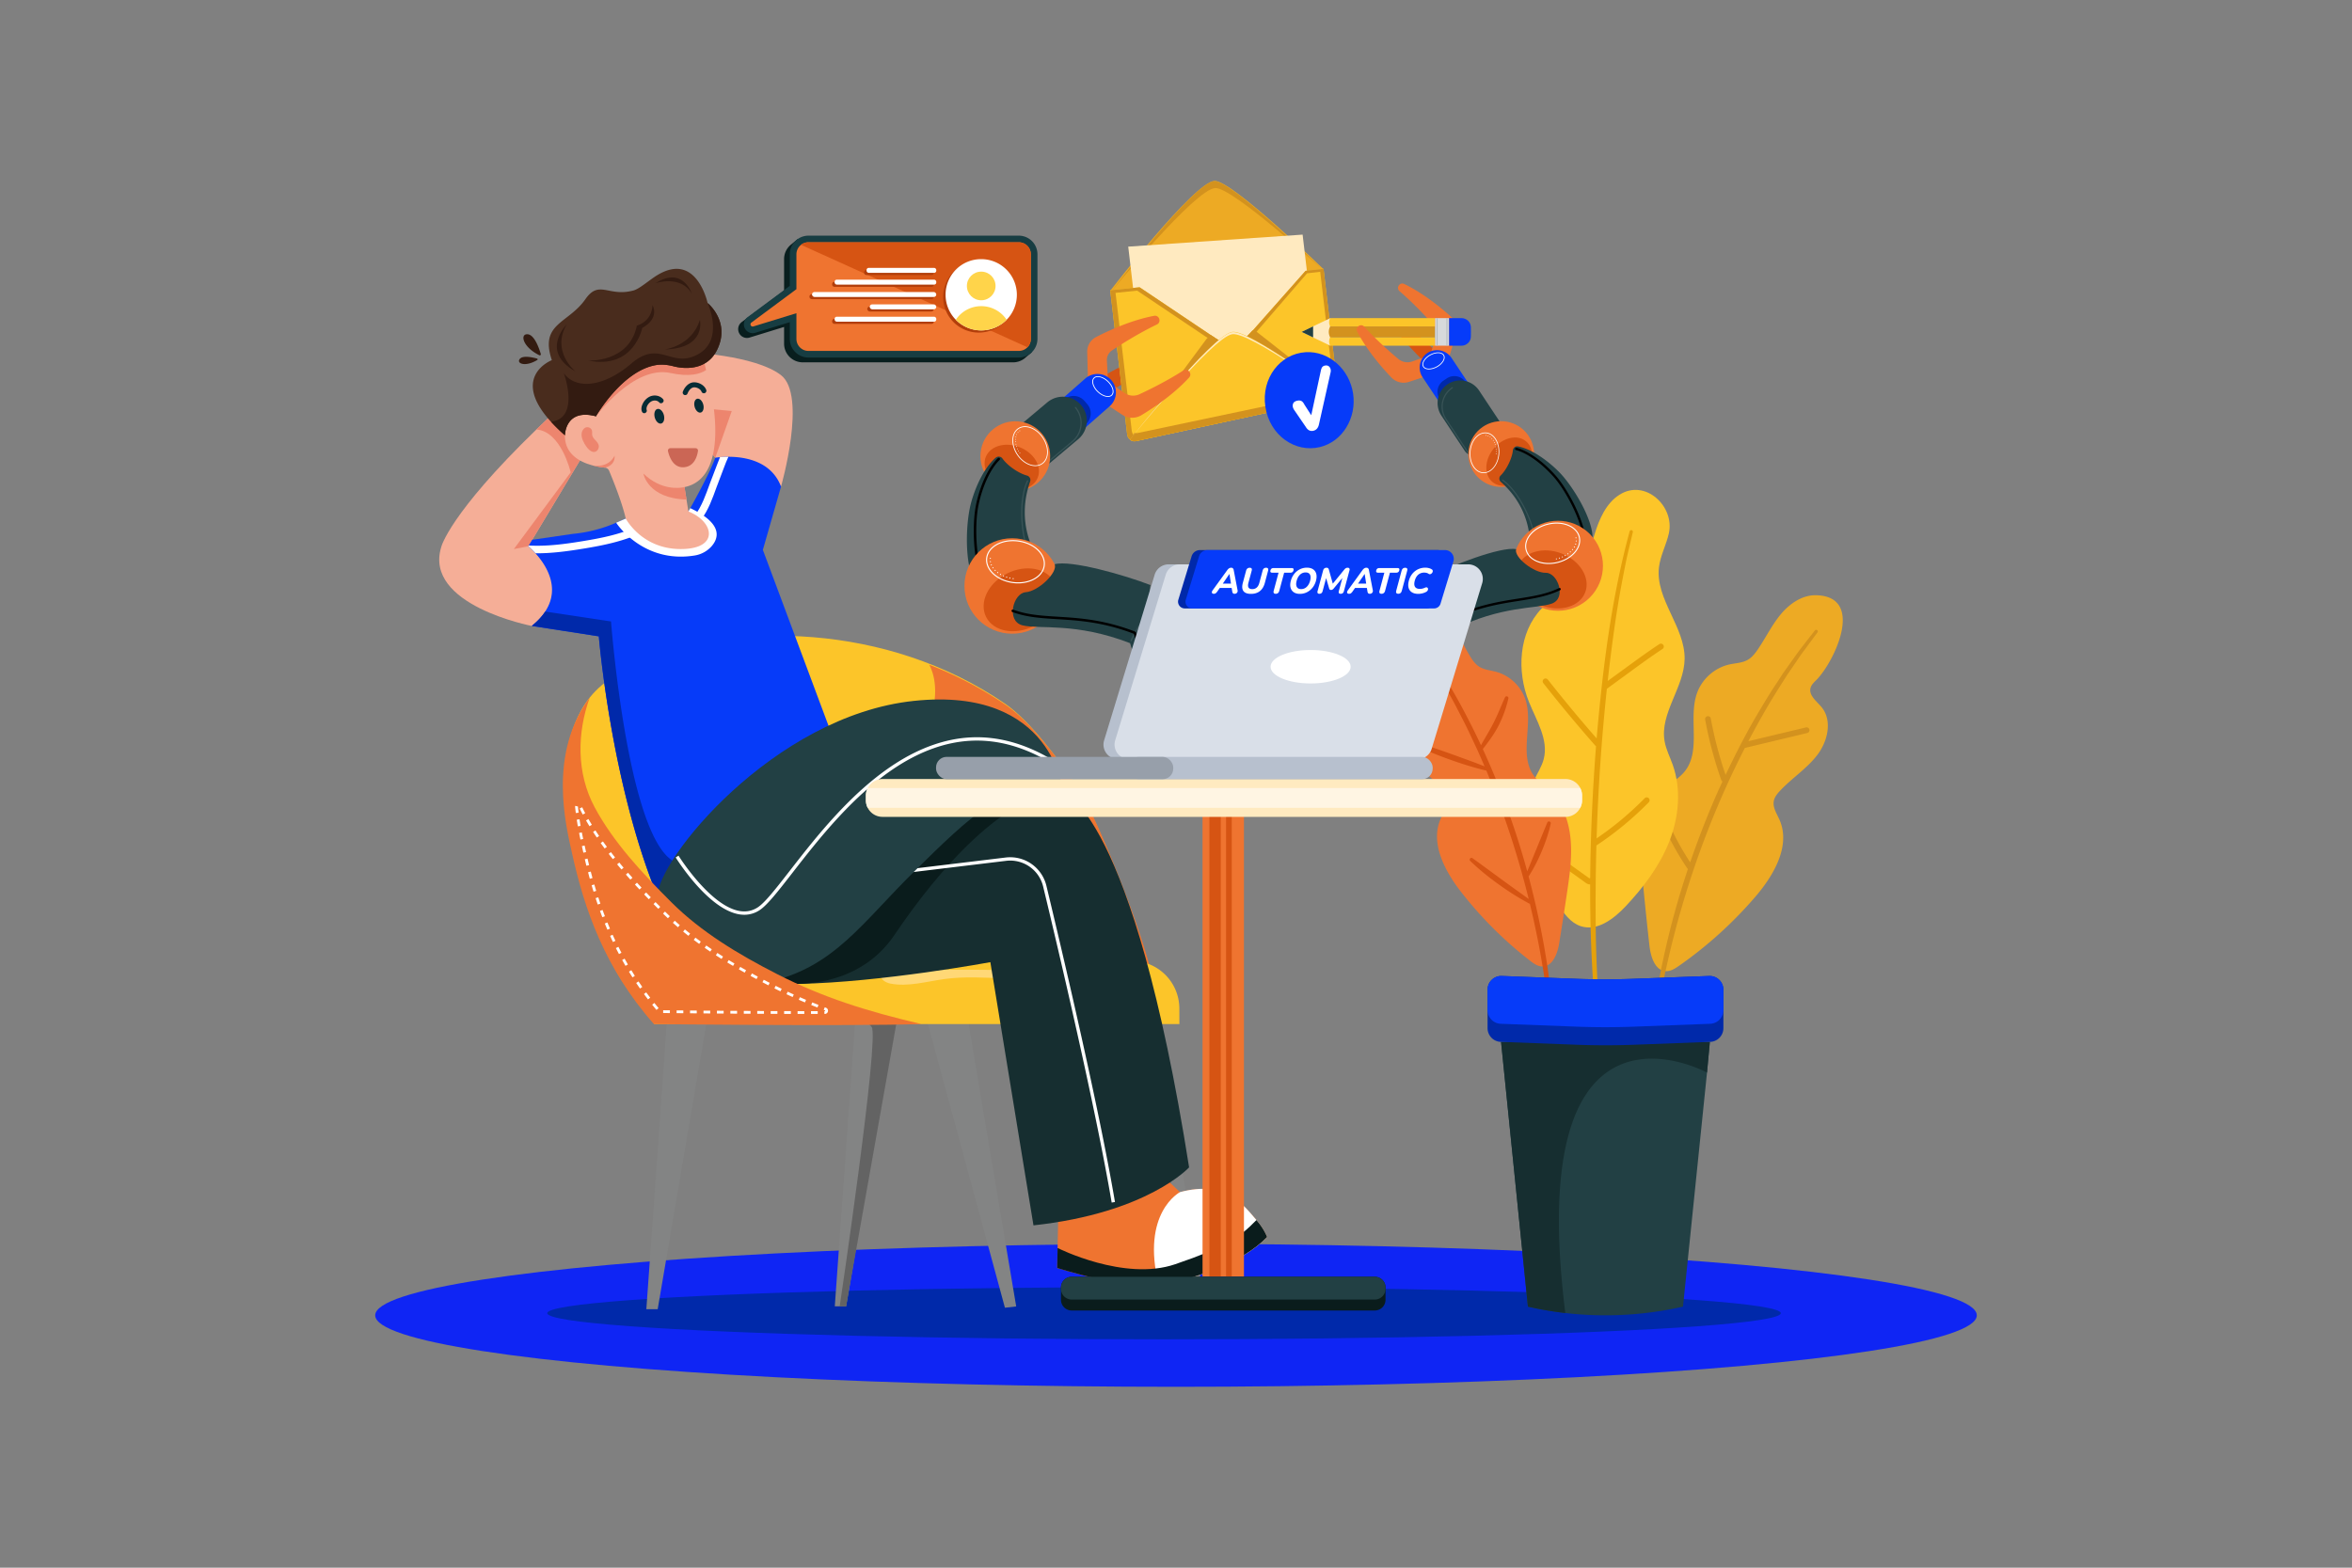 <svg xmlns="http://www.w3.org/2000/svg" viewBox="0 0 4680 3120"><rect x="0" y="0" width="4680" height="3120" fill="#808080" stroke="none"/><defs><style>.cls-1,.cls-16{fill:#fff;}.cls-1{opacity:0;}.cls-2{fill:#0f25f4;}.cls-3{fill:#0029aa;}.cls-4{fill:#edaa24;}.cls-5{fill:#d3921e;}.cls-6{fill:#fcc529;}.cls-7{fill:#e5a10a;}.cls-8{fill:#ef7430;}.cls-9{fill:#d65413;}.cls-10{fill:#c7c365;}.cls-11{fill:#224044;}.cls-12{fill:#162e30;}.cls-13{fill:#063bf9;}.cls-14{fill:#838484;}.cls-15{fill:#636363;}.cls-17{fill:#ffd876;}.cls-18{fill:#0a1c1c;}.cls-19{fill:#f5ae97;}.cls-20{fill:#ed856e;}.cls-21{fill:#072c35;}.cls-22{fill:#331b11;}.cls-23{fill:#492c1d;}.cls-24{fill:#cb6655;}.cls-25{fill:#081e1e;}.cls-26{fill:#173d42;}.cls-27{fill:#b23e0b;}.cls-28{fill:#ffd44a;}.cls-29{fill:#ffeac0;}.cls-30{fill:#fff5e3;}.cls-31{fill:#98aeb3;}.cls-32{opacity:0.1;}.cls-33{fill:#d7d9db;}.cls-34{fill:#a9b2b7;}.cls-35{fill:#b7c0ce;}.cls-36{fill:#d9dfe8;}.cls-37{fill:#979faa;}</style></defs><title>09</title><g id="_09" data-name="09"><rect class="cls-1" width="4680" height="3120"/><ellipse class="cls-2" cx="2340" cy="2617.75" rx="1593.42" ry="142.25"/><ellipse class="cls-3" cx="2316.17" cy="2613.5" rx="1227.23" ry="51.96"/><path class="cls-4" d="M3614.1,1184.6c-27.83-.82-53.24,16.82-71,38.27s-29.86,46.94-45.63,69.89c-5.46,7.94-11.59,15.79-20,20.55-10.8,6.13-23.82,6.35-36,9-28.92,6.32-54,28.09-64.3,55.84-18.91,50.86,9,116-25.58,157.88-9.66,11.72-23.06,19.66-34.45,29.7-27.71,24.42-42.67,60.75-48,97.29s-2.07,73.72,1.52,110.48q5.31,54.43,11.39,108.81c2.46,22.07,11.35,50.25,33.56,50.48,9.26.1,17.59-5.28,25.18-10.57A815,815,0,0,0,3493,1784.48c36.77-42.88,70.59-101.33,47.84-153-5.33-12.12-13.8-24.31-11.33-37.32,1.46-7.76,6.67-14.24,12.05-20,23.43-25.2,53.39-44.1,74.34-71.39s30.56-68.51,8.83-95.18c-9.79-12-26.07-23.49-22.12-38.47,1.67-6.3,6.74-11,11.37-15.6C3649.33,1318.38,3712.44,1187.48,3614.1,1184.6Z"/><path class="cls-5" d="M3555.88,1343.62c8-11.63,20.21-29.62,28.36-41.52l31.91-43.13a3.26,3.26,0,1,0-5.1-4c-11.05,14.18-22.2,28.3-33.08,42.63-7.45,10.49-20,28-27.39,38.47l-1.95,2.74-1.86,2.82-14.72,22.62c-8.49,12.56-20.72,32.72-28.45,45.85-25.19,41.45-48.73,87.11-70,132.12a778.67,778.67,0,0,1-29.46-112.24,5.71,5.71,0,0,0-11.24,2.06A789.77,789.77,0,0,0,3425,1552.41a5.63,5.63,0,0,0,2.38,2.94q-5.27,11.31-10.32,22.5c-19.69,44.9-37.79,91.23-53.93,138.32a542.91,542.91,0,0,1-42.16-76.71,5.71,5.71,0,0,0-10.43,4.67,554,554,0,0,0,46.76,83.93,5.29,5.29,0,0,0,1.35,1.36,1634.91,1634.91,0,0,0-49.54,181.52c-5.72,25.33-10.61,54.13-15,79.51-2.65,17.78-5,35.61-7.48,53.41a3.56,3.56,0,1,0,7.05.94c6.47-41.51,15.2-91.11,24.82-131.79,33.22-146.08,84.8-290.72,153.56-424.71l.2,0a5.5,5.5,0,0,0,1.33-.16l122.67-29.35a5.72,5.72,0,0,0-2.66-11.12l-114.71,27.46q16-30.47,33.12-60.13C3524.85,1392.22,3541.91,1365.7,3555.88,1343.62Z"/><path class="cls-6" d="M3222.45,984.62c-26.71,16.89-40.17,48.26-49.5,78.45s-16.58,62.16-36.17,87c-19.14,24.23-48,38.83-69.36,61.1-45.75,47.63-49.74,124.4-25.16,185.7,14.9,37.16,39.48,75.2,29.41,113.94-3.91,15-12.78,28.2-19.39,42.25-18.65,39.64-18.89,86.15-7.92,128.56s32.42,81.37,55.95,118.33c11.38,17.88,24.72,36.53,44.81,43.25,33,11,66.3-14.6,90.1-40,35.58-38,67.5-80.36,86.47-128.81s24.11-103.62,6.61-152.62c-5.47-15.32-13.09-30-16-46-10.21-56.06,38.86-107.23,39.75-164.2,1-64-58.74-119.29-51-182.87,2.83-23.34,14.67-44.63,19.72-67.6C3332.49,1007.63,3273.68,952.23,3222.45,984.62Z"/><path class="cls-7" d="M3309.62,1283.58a5.7,5.7,0,0,0-7.91-1.63c-22.46,14.78-44.44,30.84-65.7,46.37l-37,27q6.36-56.89,14.51-113.55c5.81-40.38,13.33-82.1,21.55-122.23,3.56-18.28,9.72-41.79,13.92-60.44a3.26,3.26,0,0,0-6.29-1.71C3206.15,1192,3189,1331,3177,1469.58c-33.29-38-65.94-77.38-97.14-117.08a5.71,5.71,0,1,0-9,7.06c33.07,42.09,67.77,83.8,103.14,124a5.81,5.81,0,0,0,1.77,1.33c-6.63,87-10.9,174.77-11.58,262.47a5.66,5.66,0,0,0-1.69.73l-71.6-51.36a5.72,5.72,0,0,0-6.66,9.29l71.88,51.56a13.27,13.27,0,0,0,7.35,2.49c.22,0,.43,0,.65,0-.28,75.47,2.15,150.87,8.09,225.73,1.32,18.51,4.37,43.13,6.34,62a3.56,3.56,0,1,0,7.07-.81c-1.46-18.75-4.08-43.09-5.11-61.85-2.55-40.69-4.51-83.37-5.1-124q-1.32-89.22,1.1-178.5a642.78,642.78,0,0,0,104.24-86,5.71,5.71,0,1,0-8.15-8,632.21,632.21,0,0,1-95.68,79.91q4.61-149.2,20.43-297.76l.3-.19,45.13-33c21.14-15.45,43-31.42,65.24-46A5.7,5.7,0,0,0,3309.62,1283.58Z"/><path class="cls-8" d="M2819.5,1198.05c26.5.53,49.84,18.48,65.71,39.71s26.2,46,40.12,68.6c4.82,7.8,10.28,15.55,18,20.47,10,6.34,22.35,7.16,33.77,10.25,27.2,7.36,50,29.23,58.53,56.1,15.59,49.25-14,109.91,16.92,151.32,8.65,11.6,21,19.77,31.38,29.86,25.19,24.51,37.72,59.76,41.13,94.75s-1.49,70.2-6.62,105q-7.6,51.53-15.92,102.94c-3.38,20.87-13.15,47.24-34.28,46.42-8.81-.34-16.48-5.84-23.45-11.23a775.48,775.48,0,0,1-138.28-138.1c-33-42.5-62.38-99.65-38.33-147.75,5.64-11.27,14.26-22.47,12.53-34.95-1-7.45-5.68-13.86-10.53-19.61-21.1-25.06-48.7-44.44-67.34-71.37s-25.85-66.57-3.94-90.92c9.87-11,25.89-21.11,22.83-35.54-1.29-6.07-5.89-10.78-10.07-15.36C2779.73,1323.61,2725.86,1196.18,2819.5,1198.05Z"/><path class="cls-9" d="M3079.79,1928.3a1668.07,1668.07,0,0,0-38.19-184.06,3.25,3.25,0,0,0,.23-.29c10.37-16,18.83-33.11,26.26-50.63,7.27-17.58,13.57-35.62,17.56-54.26.87-4.17-5.08-6-6.78-2.16-13.21,31.91-26.73,65.19-40,97.24a1579.55,1579.55,0,0,0-88.38-243.36c11.6-14.7,22.62-29.81,31.32-46.54a236.17,236.17,0,0,0,19.54-54.06c1-4.15-5-6.14-6.73-2.29-7.77,17.12-14.38,34.49-23,51.15-7.51,15-16.7,29.25-24.73,44.12q-15.57-33.29-32.7-65.67c-11.46-22.28-26.82-48.31-39.51-69.89-3.3-5.18-8.72-13.58-12.13-18.94-13.05-21.06-29.12-43.66-43.35-63.69a3.26,3.26,0,0,0-5.38,3.68s28.34,42.61,28.38,42.62c7.08,11.59,17.94,29.28,25,40.82,7.83,14.12,19,33.13,26.55,47.28,4,7.72,13.7,26.42,17.61,34,9,17.54,19.19,39.73,27.57,57.52q7.7,17,15,34.28c-9.22-3.67-18.49-7.16-27.78-10.6-33.74-12.35-67.92-24.88-102.25-35.51-4.18-1.24-6.46,4.72-2.59,6.62,10.9,5.28,22,10,33.22,14.55,33.56,13.32,67.86,25,103,33.44a1752.83,1752.83,0,0,1,84.26,255.48c-7.89-5.75-15.82-11.43-23.74-17.11-28.47-20.25-59.68-43.72-88.07-64.09-3.58-2.51-7.63,2.43-4.56,5.46a480.19,480.19,0,0,0,41.81,35.7c24.34,18.44,49.79,35.54,76.85,49.75l.08,0c10.47,43.44,19.29,87.15,26.36,130.82,4.8,29.84,9.92,70.58,13.12,101.29a3.56,3.56,0,1,0,7.09-.59Q3086.78,1979.2,3079.79,1928.3Z"/><path class="cls-10" d="M3402.33,2073.55h-.07l.07,0Z"/><path class="cls-11" d="M2986.79,2073.55l53.45,526.9a696.73,696.73,0,0,0,306.33.51l2.25-.51,47.77-465.79,5.67-61.11Z"/><path class="cls-12" d="M2986.79,2073.55l53.45,526.9a694.11,694.11,0,0,0,74.41,12.7c-84.74-679.28,281.94-478.49,281.94-478.49l5.67-61.11Z"/><path class="cls-3" d="M2959.93,1969.71v76.49a27.34,27.34,0,0,0,27.35,27.34l149.92,5.69q57.3,2.16,114.66,0l150-5.69a27.33,27.33,0,0,0,27.34-27.34v-76.49a27.33,27.33,0,0,0-27.34-27.35L3250.67,1948q-57.3,2.16-114.65,0l-148.74-5.66A27.34,27.34,0,0,0,2959.93,1969.71Z"/><path class="cls-13" d="M2959.93,1969.71v40.51a27.35,27.35,0,0,0,27.35,27.35l149.92,5.67q57.3,2.17,114.66,0l150-5.67a27.34,27.34,0,0,0,27.34-27.35v-40.51a27.33,27.33,0,0,0-27.34-27.35L3250.67,1948q-57.3,2.16-114.65,0l-148.74-5.66A27.34,27.34,0,0,0,2959.93,1969.71Z"/><path class="cls-14" d="M1331.25,1969.63c0,7.43-45.17,636-45.17,636h22.59l108.4-636Z"/><path class="cls-14" d="M1916.63,1972.66c.7,7.38,105.42,627.41,105.42,627.41l-22.46,2.57-168.31-620.18Z"/><path class="cls-6" d="M1169.6,1792.74c-31.09-94.52-57.79-195.47-41.43-294.33,6.65-40.19,20.79-79.66,45.43-110.31,29.23-36.36,70.79-57.7,112.13-74.92,174.21-72.56,476-76.51,714.47,87.55,50.24,34.57,109.69,114.9,144.55,167.5,33.39,50.35,143,313.51,154.87,418.81-234.23,28.92-528-50.2-762.1-19.76-49.1,6.39-97.54,17.53-145.6,30.11-35.33,9.24-72.63,36.71-103.76,12.07C1226.21,1960.43,1194.46,1868.3,1169.6,1792.74Z"/><path class="cls-8" d="M2301.63,1989.93c-11.88-105.3-121.49-368.45-154.87-418.81-34.87-52.59-94.31-132.93-144.55-167.5a743.42,743.42,0,0,0-153.1-80.59,104,104,0,0,1,9.09,26.16c7.85,38.86-3.37,79.67-20.9,114.52-21,41.78-51.29,77.92-87.48,104.43-80,58.6-181.38,67-270.91,105.62-39.42,17-78.41,41.82-99.86,81.85s-19.22,98,14.25,126.5l4.91-19.63c-11.94,45.15,1.72,91.87,28.36,129.54,37.34-9.1,75-16.9,113-21.84C1773.59,1939.74,2067.4,2018.85,2301.63,1989.93Z"/><path class="cls-14" d="M1706.22,1963.81c0,7.43-45.17,636-45.17,636h22.58l108.41-636Z"/><path class="cls-15" d="M1705.55,1979.36l-3.91,51.81s16.37-7.09,32.69,12.52-63.5,556.16-63.5,556.16h12.8L1792,1989.46l-86.49-10.1Z"/><path class="cls-14" d="M2291.59,1966.84c.71,7.38,105.43,627.4,105.43,627.4l-22.46,2.58-168.32-620.18Z"/><path class="cls-15" d="M2293.73,1982.22l8.83,51.08s-17-5.18-31.33,16.19,116.06,545.87,116.06,545.87h0l-12.73,1.46-165.88-594.67,85.05-19.93Z"/><path class="cls-16" d="M1400.14,1765.73c42.23-85.33,127-94.35,190-97.45,96.34-4.74,173.91-.12,255.51,23.09,32,9.1,64.07,21.22,90.68,44.09,20.55,17.68,37,41.1,52.2,65.22,34,54,62.76,114.13,74.63,180,1,5.46,1.63,11.9-1.61,16-2.44,3-6.29,3.66-9.82,4.08-170,19.9-341.12-9.91-511.9-8.74-40.3.28-100.87,26.17-120.44-28.82C1399.38,1906.79,1374.2,1818.15,1400.14,1765.73Z"/><path class="cls-6" d="M2346.76,2038.1H1301.14v-30.83a95,95,0,0,1,95-95h855.53a95,95,0,0,1,95,95Z"/><path class="cls-17" d="M1771.56,1957.53c35.85,6.92,72.23-4.31,108.37-9.14,39.38-5.26,79.24-2.88,118.88-1q78.22,3.7,156.52,4.76c23.55.32,48.13.73,69,12.65,9.47,5.4,17.92,13,28,17s22.9,3.16,29.41-6.12c6.79-9.66,3.38-24.7-5-32.77s-20.07-10.48-31.19-10.66c-15.34-.26-30.52,3.07-45.8,4.54-20.27,2-40.68.65-61-.51-118.32-6.74-236.81-8-355.24-4.54-7.25.21-24.38-3.08-29,5.13C1747.75,1948.75,1763.93,1956.05,1771.56,1957.53Z"/><path class="cls-8" d="M2521.35,2461.86c-49.59,51.56-143.35,82.78-210.1,94.89q-2.7.48-5.57.86h0c-68.69,8.83-202.07-34.13-202.07-34.13l.79-39.74,2.17-108.64,72-87,118.52,36.34,50.88,48.12c91.84-24.74,127.15,27,152.14,55.59C2515.56,2445.77,2521.35,2461.86,2521.35,2461.86Z"/><path class="cls-16" d="M2521.35,2461.86c-49.59,51.56-143.35,82.78-210.1,94.89q-2.7.48-5.57.86h0c-36.21-144.49,42.28-185.07,42.28-185.07,91.84-24.74,127.15,27,152.14,55.59C2515.56,2445.77,2521.35,2461.86,2521.35,2461.86Z"/><path class="cls-18" d="M2521.35,2461.86c-49.59,51.56-143.35,82.78-210.1,94.89s-207.64-33.28-207.64-33.28l.79-39.74s132.55,67.06,234,32.32,126.88-52.18,161.68-87.93C2515.56,2445.77,2521.35,2461.86,2521.35,2461.86Z"/><path class="cls-12" d="M2366.08,2323.3s-82.57,90.77-309.68,115.41l-85.8-523.82s-216.85,40.12-381.8,43.25h-.06l-7.45.12h-.5c-19.73.24-38.66-.09-56.27-1.11-3.4-.2-6.74-.43-10-.68-164-12.46,140.36-377.33,140.36-377.33L1809.93,1525l267.6,7,37.65,45.17S2253.41,1610.29,2366.08,2323.3Z"/><path class="cls-18" d="M2115.18,1577.22c-113.93.28-247.91,153.66-334.76,282.62-53.49,79.43-136.07,96.73-191.62,98.3h-.06q-3.81.1-7.45.12h-.5c-30.27.08-50.72-4.27-50.72-4.27l-5.55,3.16c-3.4-.2-6.74-.43-10-.68-164-12.46,140.36-377.33,140.36-377.33L1809.93,1525l267.6,7Z"/><path class="cls-16" d="M2212,2393.33c-32.24-190.45-106.09-503.28-136.35-628.94a67.45,67.45,0,0,0-73.66-51.17l-356.85,43.08-.8-6.61,356.85-43.07a74.1,74.1,0,0,1,80.93,56.21c30.27,125.73,104.16,438.74,136.44,629.39Z"/><path class="cls-19" d="M1161.21,838.26,1157.14,911l-19.68,32.75-86.23,143.47s104.29,80.35,6.91,158.52c0,0-216-41.47-180.14-157.16,0,0,15.3-65.07,189.25-233.79q11.12-10.78,23.11-22.14Z"/><path class="cls-20" d="M1090.36,832.62q-12,11.37-23.11,22.14c49.51,3.62,68.19,84.94,68.29,85.36l-113.07,152.61,28.76-5.54,86.23-143.47h0L1157.14,911l4.07-72.71Z"/><path class="cls-19" d="M1554.08,968.35,1423.3,911l-82.88-103.72L1366,700.67s135.62,5.45,188,45.91S1554.08,968.35,1554.08,968.35Z"/><polygon class="cls-20" points="1456.04 817.99 1423.3 910.97 1340.42 807.25 1456.04 817.99"/><path class="cls-13" d="M1654.84,1461.17c-152.27,52.49-255.66,179-307.52,257.28-25.76,38.88-38.81,65.82-38.81,65.82-93-225.72-117-517.84-117-517.84l-133.35-20.71c11.77-9.52,20.5-19.12,26.75-28.65,31.46-47.87.68-93.71-19.39-115.93a143.39,143.39,0,0,0-14.28-14l.89-1.47,6.84-11.39,80.63-11.74a281,281,0,0,0,86.42-22.23l19.06-8.3,124.71-14.12s1.39-2.43,3.73-6.64C1384,992.6,1413.3,939.14,1423.29,911c0,0,3.51-.62,9.43-1.16,4.37-.4,10.08-.74,16.64-.75,32.27,0,85.34,8.17,104.72,59.29l-36.15,126Z"/><path class="cls-16" d="M1381.69,1105.63C1278.44,1122,1226,1040.35,1226,1040.35l19.06-8.3,124.71-14.12s1.39-2.43,3.73-6.64h0c64.09,30.35,57.16,58.43,43,75.22A57.12,57.12,0,0,1,1381.69,1105.63Z"/><path class="cls-16" d="M1273,1061.88c-34.93,15.75-72.29,23.48-109.91,29.66-32.27,5.3-64.88,9.93-97.58,9.6a143.39,143.39,0,0,0-14.28-14l.89-1.47c35.86,2,71.61-2.81,107-8.62,36.18-5.94,72.73-13,106.34-28.15C1274.17,1045,1281.78,1057.92,1273,1061.88Z"/><path class="cls-16" d="M1449.36,909.06c-3.65,7.59-6.48,15.61-9.53,23.44-4.86,12.47-9.64,25-14.2,37.53-8,22.12-15.94,44.69-30.22,63.7-5.73,7.64-18.73.15-12.94-7.57,14.44-19.23,22-41.93,30.2-64.26,4.81-13.11,9.86-26.11,14.94-39.11,1.69-4.33,3.34-8.69,5.11-13C1437.09,909.41,1442.8,909.07,1449.36,909.06Z"/><path class="cls-19" d="M1369.78,1017.93,1362,969.42c93.85-19,52-193.53,52-193.53l-9-39.36-18.74-82-128.67-.34H1243l-5.07,15.49-52.07,158.86s-64.09-22.93-61.73,41.53c1.16,30.32,23.81,45.65,45.45,53.3.09,0,.1.06.18,0,3.43,1.14,6.77,2.29,10,3.05a149.79,149.79,0,0,0,23.91,4.35,10,10,0,0,1,8.34,6.15c6.78,16,25.48,61.93,33.1,95.11,0,0,31.25,60,108,60.67C1432.42,1093.41,1421.39,1038.18,1369.78,1017.93Z"/><path class="cls-20" d="M1362.06,969.45c-10.5,2.22-46.48,7-81.87-27,0,0,8.12,49.57,85.84,51.72Z"/><path class="cls-20" d="M1178.26,860.56c1-8.7-9.94-13.89-16.15-7.73-5.16,5.12-8.28,14.21.78,30,17.58,30.6,31.86,11.62,28,1.94s-14.09-11.66-12.63-23.81C1178.23,860.8,1178.24,860.67,1178.26,860.56Z"/><path class="cls-21" d="M1311.77,800.91a11.27,11.27,0,0,0-7.12-3.68,13.92,13.92,0,0,0-9.17,2c-5.35,3.12-10.67,11-8.62,17.19.85,2.56-1.58,5.38-4,5.84-2.94.55-5-1.41-5.84-4-1.79-5.43,0-11.26,2.58-16.12a30.15,30.15,0,0,1,11.46-11.9c9-5.21,21.19-3.86,28.17,4,4.27,4.83-3.22,11.45-7.48,6.63Z"/><path class="cls-21" d="M1395.81,779.28c-1.94-5.08-9.6-8.78-14.9-8.41-6.14.43-10.76,6.75-13,12.63-1,2.52-4.36,3.47-6.66,2.37a5.1,5.1,0,0,1-2.38-6.66c3.47-9,11.5-18,21.78-18.33,9.7-.34,21,5.56,24.54,14.92a5,5,0,1,1-9.37,3.48Z"/><ellipse class="cls-21" cx="1390.77" cy="807.25" rx="8.91" ry="14.2" transform="translate(-161.27 386.47) rotate(-14.96)"/><ellipse class="cls-21" cx="1311.91" cy="828.33" rx="9.39" ry="14.98" transform="translate(-169.39 366.82) rotate(-14.96)"/><path class="cls-20" d="M1179.72,926.46a148.57,148.57,0,0,0,23.91,4.29s21.11-3.73,19.24-24C1222,908.88,1211.82,931.05,1179.72,926.46Z"/><path class="cls-22" d="M1069.07,716.44a1.54,1.54,0,0,0-.37-2.78c-7.92-2.25-28.2-7-34.35.58C1026.93,723.45,1045.1,731,1069.07,716.44Z"/><path class="cls-22" d="M1073.1,707a2.11,2.11,0,0,0,3-2.45c-3.17-10.79-12.37-37.7-25.67-39.25C1034.35,663.44,1038.86,689.91,1073.1,707Z"/><path class="cls-20" d="M1145.47,742.45l40.39,86.06s75-102,148-86.19c38.26,8.28,59.52,2,71.09-5.79l-18.74-82-128.67-.34-19.62,15.5Z"/><path class="cls-23" d="M1096.34,839.42l.09,0a336.77,336.77,0,0,0,27.68,26.92s.17-54.1,61.75-37.81c0,0,51.26-89.58,118.46-101.75,12-2.16,24.38-.82,36.22,2.31,18.14,4.74,64.94,10.25,86.11-32.36,27-54.36-15.42-91-18.6-93.58a.24.24,0,0,1-.11-.15s-21.42-101.86-98.79-56.15c-16.54,9.76-35.88,27.66-48.43,31.18-50.31,13.77-68.17-22.17-95.84,17.34-34.56,49.32-91.53,47.83-66.83,121.41C1098.05,716.76,1014,749.16,1096.34,839.42Z"/><path class="cls-22" d="M1096.43,839.4a336.77,336.77,0,0,0,27.68,26.92s.17-54.1,61.75-37.81c0,0,51.26-89.58,118.46-101.75,12-2.16,24.38-.82,36.22,2.31,18.14,4.74,64.94,10.25,86.11-32.36,27-54.36-15.42-91-18.6-93.58,1.6,3.59,32.67,73.7-19.33,102.08-53.39,29.06-75.42-30.64-132.4,18.21s-111.69,51.34-134.52,19.12C1121.8,742.54,1155.07,832.21,1096.43,839.4Z"/><path class="cls-22" d="M1127.47,645.76s-53.68,53.45,17.37,93.29C1144.84,739.05,1096.18,699.65,1127.47,645.76Z"/><path class="cls-22" d="M1392.74,636.63s13.08,56.62-69.51,58.76C1323.23,695.39,1376.44,688.54,1392.74,636.63Z"/><path class="cls-22" d="M1376.72,584.85s-17.35-56.15-72.59-21.17C1304.13,563.68,1355,546.13,1376.72,584.85Z"/><path class="cls-22" d="M1298.41,607.43s15.4,25.29-20.44,45.22c0,0-16.53,83.47-107.57,64.87,0,0,81.65,4.84,96.82-69.54C1267.22,648,1296.4,641.34,1298.41,607.43Z"/><path class="cls-24" d="M1384.08,892l-50.24,0a4.78,4.78,0,0,0-4.69,5.84c2.55,11,10.38,33.46,31.49,32.06s26.69-22.27,28.2-32.42A4.78,4.78,0,0,0,1384.08,892Z"/><path class="cls-3" d="M1347.32,1718.45c-25.76,38.88-38.81,65.82-38.81,65.82-93-225.72-117-517.84-117-517.84l-133.35-20.71c11.77-9.52,20.5-19.12,26.75-28.65l130.88,19.73s32.41,426.58,124.65,477.32A67.72,67.72,0,0,1,1347.32,1718.45Z"/><path class="cls-11" d="M1308.51,1784.27s91.33,199.24,221.55,169.72,185.78-118.07,290-220.51,196.2-196.2,295.17-156.26c0,0-17.37-211.83-296.91-182.31S1305.74,1713.52,1308.51,1784.27Z"/><path class="cls-16" d="M1481.06,1820.56a63.83,63.83,0,0,1-13.6-1.52c-60.75-13.28-120.45-108.54-123-112.58l5.66-3.51c.6,1,60.73,96.92,118.73,109.59,14.37,3.14,27.55.81,39.19-6.9,14.47-9.59,36.06-37.35,63.39-72.49,51.62-66.39,122.32-157.3,211.28-214.15,48.89-31.24,98.28-48.51,146.82-51.33,56.74-3.29,114.12,13,170.56,48.41l-3.54,5.64c-55.24-34.67-111.3-50.62-166.64-47.41-47.38,2.75-95.7,19.67-143.62,50.3-88,56.23-158.29,146.62-209.61,212.62-27.7,35.63-49.58,63.76-65,74A54.69,54.69,0,0,1,1481.06,1820.56Z"/><path class="cls-25" d="M1475.88,640.91l84.28-62.54V515.59a37.05,37.05,0,0,1,14.09-29.07h0L1586.94,476l14.94,1.13.7,1.33h413.28A37.16,37.16,0,0,1,2053,515.59V684a36.76,36.76,0,0,1-2.09,12.24l2.09,5-11.29,9.39a37.15,37.15,0,0,1-4.37,3.64l-.09.08h0a37,37,0,0,1-21.35,6.78H1597.27A37.16,37.16,0,0,1,1560.16,684v-33.3l-68.67,21.11a17.79,17.79,0,0,1-5.25.8h0a17.56,17.56,0,0,1-10.36-31.65Z"/><path class="cls-26" d="M2027.22,711.58a37.16,37.16,0,0,0,37.11-37.11V506.11A37.16,37.16,0,0,0,2027.22,469H1608.64a37.16,37.16,0,0,0-37.11,37.11v62.77l-84.28,62.55a17.55,17.55,0,0,0,10.36,31.64h0a17.82,17.82,0,0,0,5.25-.79l68.67-21.12v33.31a37.16,37.16,0,0,0,37.11,37.11Z"/><path class="cls-8" d="M1499,649.69l85.72-26.36v51.14a23.94,23.94,0,0,0,23.94,23.94h418.58a23.85,23.85,0,0,0,17.19-7.28h0a23.9,23.9,0,0,0,6.74-16.66V506.11a23.94,23.94,0,0,0-23.94-23.94H1608.64a23.93,23.93,0,0,0-23.94,23.94v69.4L1495.1,642A4.37,4.37,0,0,0,1499,649.69Z"/><path class="cls-9" d="M1593.89,487.25h0l450.5,203.88h0a23.9,23.9,0,0,0,6.74-16.66V506.11a23.94,23.94,0,0,0-23.94-23.94H1608.64A23.8,23.8,0,0,0,1593.89,487.25Z"/><path class="cls-27" d="M1947.55,520.1A70.91,70.91,0,1,1,1876.63,591,70.91,70.91,0,0,1,1947.55,520.1Z"/><rect class="cls-27" x="1719.4" y="537.49" width="138.73" height="9.86" rx="4.19"/><rect class="cls-27" x="1655.83" y="560.93" width="202.3" height="9.86" rx="4.19"/><path class="cls-27" d="M1615.75,585.52H1853.2a4.93,4.93,0,1,1,0,9.85H1615.75a4.93,4.93,0,1,1,0-9.85Z"/><rect class="cls-27" x="1725.67" y="610.1" width="132.47" height="9.86" rx="4.93"/><rect class="cls-27" x="1655.83" y="634.68" width="202.3" height="9.86" rx="4.19"/><path class="cls-16" d="M1881.51,586.66a70.92,70.92,0,1,0,70.93-70.92A70.61,70.61,0,0,0,1881.51,586.66Z"/><circle class="cls-28" cx="1952.43" cy="569.1" r="28.51"/><path class="cls-28" d="M1901.87,636.38a70.91,70.91,0,0,0,101.13,0,60.75,60.75,0,0,0-101.13,0Z"/><rect class="cls-16" x="1724.28" y="533.13" width="138.73" height="9.86" rx="4.18" transform="translate(3587.3 1076.11) rotate(-180)"/><rect class="cls-16" x="1660.71" y="556.57" width="202.3" height="9.86" rx="4.18" transform="translate(3523.72 1123) rotate(-180)"/><rect class="cls-16" x="1615.7" y="581.16" width="247.31" height="9.86" rx="4.93" transform="translate(3478.72 1172.17) rotate(-180)"/><rect class="cls-16" x="1730.55" y="605.74" width="132.47" height="9.86" rx="4.93" transform="translate(3593.56 1221.34) rotate(-180)"/><rect class="cls-16" x="1660.71" y="630.32" width="202.3" height="9.86" rx="4.18" transform="translate(3523.72 1270.5) rotate(-180)"/><path class="cls-8" d="M1301.14,2038.1s378.5,4.59,532.23,0c-109.66-25.81-195.75-52.91-287.11-99.48-78.43-40-151.8-84.66-210-142.63-59.09-58.91-115.94-120.34-152.9-189.13s-35-149.15-9.8-218.76c-83.94,112.14-47.37,255.54-35.2,310.66C1162.55,1808.07,1202.56,1926.53,1301.14,2038.1Z"/><path class="cls-16" d="M1627.06,2017.93h-13.35v-5.54h13.35Zm13.32,0,0-5.54h.78a.8.8,0,0,0,.83-.87.75.75,0,0,0-.55-.75l-2.37-.88,2-5.19,2.34.88a6.22,6.22,0,0,1,4.16,5.94,6.33,6.33,0,0,1-6.37,6.41Zm-40,0-13.37,0v-5.54l13.37,0Zm-26.76-.06-13.39,0,0-5.54,13.39,0Zm-26.76-.08-13.37,0,0-5.55,13.37.06Zm-26.74-.11-13.37-.07,0-5.54,13.37.06Zm-26.74-.14-13.37-.08,0-5.54,13.37.07Zm-26.74-.16-13.37-.09,0-5.55,13.37.09Zm-26.74-.19-13.37-.1,0-5.54,13.37.1Zm-26.74-.2-13.37-.11,0-5.54,13.37.1Zm-26.74-.23-13.37-.12,0-5.54,13.37.12Zm-26.75-.24-13.37-.13,0-5.55,13.38.14Zm-26.74-.27-13.38-.14.06-5.54,13.37.14Zm-26.68-6.3c-2.87-3.42-5.73-6.91-8.51-10.38l4.32-3.47c2.76,3.43,5.6,6.9,8.44,10.29Zm320.34-4.84c-4.17-1.63-8.36-3.3-12.44-4.95l2.08-5.14c4.06,1.65,8.23,3.3,12.38,4.93ZM1601.73,1995c-4.09-1.72-8.23-3.5-12.31-5.28l2.22-5.08c4,1.77,8.17,3.54,12.24,5.25Zm-312.32-6c-2.72-3.53-5.43-7.14-8.07-10.73l4.46-3.28c2.62,3.55,5.31,7.13,8,10.63Zm287.77-4.7c-4-1.81-8.1-3.7-12.17-5.61l2.35-5c4.05,1.9,8.12,3.78,12.1,5.58Zm-24.26-11.37c-4-1.92-8-3.92-12-5.92l2.48-5c4,2,8,4,12,5.89Zm-279.42-5.55c-2.56-3.64-5.12-7.36-7.6-11.06l4.6-3.09c2.46,3.66,5,7.35,7.54,11ZM1529,1961q-6-3.1-11.87-6.17l2.57-4.91q5.83,3.06,11.84,6.14Zm-23.7-12.43q-6-3.19-11.77-6.37l2.66-4.86q5.77,3.17,11.72,6.35Zm-246.72-3.42c-2.41-3.77-4.81-7.59-7.11-11.38l4.73-2.88c2.29,3.74,4.66,7.54,7,11.27Zm223.24-9.44c-4-2.21-7.87-4.44-11.64-6.61l2.76-4.8c3.76,2.16,7.66,4.37,11.59,6.58Zm-23.21-13.35c-3.86-2.28-7.72-4.6-11.49-6.89l2.88-4.74c3.75,2.28,7.59,4.58,11.43,6.85Zm-214-.11c-2.22-3.82-4.45-7.75-6.62-11.67l4.85-2.69c2.15,3.89,4.36,7.78,6.56,11.57Zm191.13-13.82c-3.79-2.38-7.59-4.8-11.3-7.21l3-4.65c3.69,2.39,7.47,4.8,11.23,7.16Zm-204.12-9.66c-2.06-3.91-4.12-7.92-6.13-11.93l5-2.48c2,4,4,8,6.07,11.83Zm181.63-4.92c-3.74-2.51-7.47-5-11.07-7.56l3.16-4.55c3.58,2.49,7.28,5,11,7.5Zm-22-15.31c-3.64-2.62-7.27-5.3-10.8-8l3.33-4.43c3.5,2.63,7.1,5.28,10.71,7.89Zm-171.62-3.76c-1.9-4-3.79-8.09-5.63-12.17l5-2.28c1.82,4,3.7,8.11,5.59,12.07Zm150.17-12.35c-3.54-2.78-7.07-5.6-10.47-8.38l3.5-4.29c3.38,2.76,6.87,5.55,10.39,8.3Zm-161.19-12.1c-1.75-4.1-3.48-8.26-5.15-12.38l5.14-2.08c1.65,4.08,3.37,8.22,5.11,12.28ZM1349,1845.4c-3.4-2.91-6.8-5.88-10.1-8.84l3.69-4.13c3.28,2.93,6.65,5.88,10,8.75Zm-20-17.9c-3.26-3.06-6.52-6.19-9.68-9.3l3.89-4c3.13,3.08,6.35,6.18,9.58,9.2Zm-130.48-2.07c-1.59-4.15-3.17-8.38-4.68-12.56L1199,1811c1.5,4.15,3.07,8.34,4.65,12.47Zm111.32-16.68q-4.71-4.74-9.42-9.51l3.95-3.89q4.7,4.77,9.4,9.48Zm-120.46-8.53c-1.44-4.21-2.86-8.49-4.23-12.72l5.27-1.7c1.36,4.19,2.78,8.44,4.21,12.62ZM1291,1789.67q-4.66-4.79-9.3-9.63l4-3.83q4.6,4.82,9.26,9.6Zm-109.94-15c-1.28-4.19-2.57-8.51-3.83-12.84l5.33-1.55c1.25,4.31,2.53,8.6,3.8,12.76Zm91.43-4.4c-3.06-3.25-6.13-6.55-9.13-9.8l4.08-3.75c3,3.23,6,6.52,9.08,9.76Zm-18.15-19.7c-3-3.31-6-6.68-8.91-10l4.17-3.66c2.9,3.3,5.88,6.65,8.86,10Zm-80.74-1.64c-1.17-4.27-2.33-8.63-3.46-12.94l5.37-1.4c1.11,4.29,2.27,8.62,3.44,12.87Zm63-18.48c-2.93-3.44-5.84-6.88-8.63-10.25l4.26-3.54c2.78,3.34,5.67,6.77,8.59,10.18Zm-69.8-7.45c-1.06-4.29-2.11-8.67-3.13-13l5.4-1.26c1,4.32,2.06,8.68,3.11,13Zm52.69-13.18c-2.81-3.5-5.6-7-8.31-10.53l4.38-3.39c2.69,3.46,5.46,7,8.25,10.44ZM1160.76,1697l-.67-3c-.48-2.17-1-4.48-1.54-6.91l-.7-3.11,5.41-1.21.7,3.1c.55,2.44,1.06,4.76,1.54,6.93l.67,3Zm42.39-8.32c-2.7-3.62-5.36-7.26-7.91-10.83l4.51-3.23c2.53,3.55,5.17,7.16,7.84,10.74Zm-48.17-17.8c-1-4.65-1.87-8.95-2.7-13.14l5.44-1.06c.82,4.16,1.7,8.42,2.68,13Zm32.57-4c-2.53-3.72-5-7.48-7.43-11.18l4.65-3c2.37,3.65,4.85,7.38,7.36,11.06Zm-37.73-22.29c-.78-4.46-1.52-8.92-2.18-13.25l5.48-.84c.66,4.29,1.38,8.71,2.16,13.13Zm23.13-.24c-2.36-3.85-4.67-7.73-6.87-11.54l4.8-2.77c2.17,3.77,4.46,7.61,6.8,11.41Zm-13.43-23.26L1159,1620c-1.93-3.59-3.79-7.28-5.55-11l5-2.39c1.71,3.62,3.54,7.23,5.43,10.74l.55,1Zm-13.74-3c-.51-4.06-1-8.12-1.38-12.06,0-.24,0-.48,0-.7a6.39,6.39,0,0,1,.18-1.52l5.38,1.3a1.5,1.5,0,0,0,0,.22.71.71,0,0,0,0,.14c.39,3.9.85,7.91,1.36,11.92Z"/><rect class="cls-8" x="2392.81" y="1608.22" width="82.4" height="932.82"/><rect class="cls-9" x="2406.52" y="1608.22" width="22.57" height="932.82"/><rect class="cls-9" x="2439.65" y="1608.22" width="11.29" height="932.82"/><path class="cls-18" d="M2756.9,2562.39v24.41a21.36,21.36,0,0,1-21.35,21.36H2132.47a21.35,21.35,0,0,1-21.35-21.36v-24.41a21.34,21.34,0,0,1,21.35-21.34h603.08A21.35,21.35,0,0,1,2756.9,2562.39Z"/><path class="cls-11" d="M2756.9,2562.39v2.6a21.36,21.36,0,0,1-21.35,21.36H2132.47a21.35,21.35,0,0,1-21.35-21.36v-2.6a21.34,21.34,0,0,1,21.35-21.34h603.08A21.35,21.35,0,0,1,2756.9,2562.39Z"/><path class="cls-29" d="M3148,1583.38v9.34a33,33,0,0,1-33,33H1756a33,33,0,0,1-29.42-18,32.67,32.67,0,0,1-3.61-15v-9.34a32.59,32.59,0,0,1,3.62-15,33,33,0,0,1,29.41-18H3115a33,33,0,0,1,29.4,18A32.6,32.6,0,0,1,3148,1583.38Z"/><path class="cls-30" d="M3148,1583.38v9.34a32.79,32.79,0,0,1-3.61,15H1726.54a32.67,32.67,0,0,1-3.61-15v-9.34a32.59,32.59,0,0,1,3.62-15H3144.41A32.6,32.6,0,0,1,3148,1583.38Z"/><path class="cls-9" d="M2199,783.76c-12.37,6.56-20.19,10.27-20.19,10.27l-15.69-8.67.74-17.91c30.47-19.18,77.28-46.52,125.35-63.29,9.63-3.36,16.68,9.29,8.77,15.73C2264.32,747.35,2222.85,771.19,2199,783.76Z"/><path class="cls-4" d="M2209.2,578.64S2376.93,360.84,2417,360c34.93-.72,216.65,175.88,216.65,175.88s-6.1.33-12.34,1l-396.54,39.9C2218.16,577.4,2209.2,578.64,2209.2,578.64Z"/><path class="cls-5" d="M2630.55,535.6s-179.08-175.8-214-175.07c-40.09.84-205.72,220.24-205.72,220.24s167.58-205.46,207.64-206.52C2453.36,373.32,2630.55,535.6,2630.55,535.6Z"/><path class="cls-31" d="M2209.73,577.91s214.81,196.42,254.15,189c34.28-6.47,169-231.27,169-231.27s-5.3,4.88-11.53,5.52l-396.62,40.66C2218.17,582.49,2209.73,577.91,2209.73,577.91Z"/><polygon class="cls-29" points="2591.94 466.94 2244.94 490.86 2277.25 765.74 2620.02 705.76 2591.94 466.94"/><path class="cls-6" d="M2209.08,577.64,2242.85,865c1.06,9,9.68,14.59,19.2,12.53l389.15-84.25c6.87-1.49,11.68-8.81,10.79-16.38L2633.56,535l-35.79,4L2456.55,698.6l-189-126.84Z"/><path class="cls-5" d="M2597.8,539,2456.59,698.59l-189-126.83-58.52,5.87,33.78,287.31c1,9,9.68,14.59,19.21,12.53l389.13-84.25c6.85-1.48,11.67-8.81,10.78-16.37L2633.59,535Zm56.5,234.89c.86,7.29-3.8,14.33-10.43,15.75l-373.53,80c-9.08,1.95-17.31-3.43-18.32-12l-32.31-274.81,43-4.41,195.15,131,142.87-165.48,26.23-3Z"/><polygon class="cls-5" points="2492.15 657.66 2500.21 660.1 2646.8 775.22 2479.44 670.84 2492.15 657.66"/><polygon class="cls-5" points="2409.66 667.12 2401.16 673.93 2264.63 858.3 2427.41 678.66 2409.66 667.12"/><path class="cls-6" d="M2248.19,875.1S2412.52,666.24,2452,660.53c34.44-5,208.24,126.2,208.24,126.2a14.72,14.72,0,0,1-9.07,6.5L2259.84,878C2253.3,879.37,2248.19,875.1,2248.19,875.1Z"/><path class="cls-5" d="M2651.09,778.44a11.67,11.67,0,0,1-5.46,2.89L2263.8,861.76a10.78,10.78,0,0,1-6.15-.6c-6,8.4-9.48,13.41-9.48,13.41s5.19,5,11.72,3.55l391.36-84.75c6.15-1.33,9-7.09,9-7.09S2656.86,783.35,2651.09,778.44Z"/><path class="cls-29" d="M2659.88,787.24S2486,656.09,2451.56,661.07c-39.53,5.71-203.94,214.66-203.94,214.66S2412.51,670.89,2452,665.11C2486.48,660.08,2659.88,787.24,2659.88,787.24Z"/><path class="cls-8" d="M2186.09,794.75l47,30.75a35.92,35.92,0,0,0,38.31.69c23.79-14.43,64.26-41.48,94.68-74.85,7.18-7.88-2.75-19.56-11.72-13.82-32.95,21.07-67.44,38-86.94,47.06a30.28,30.28,0,0,1-30-2.58l-32.77-22.67Z"/><path class="cls-8" d="M2164.86,758.88l-1.54-58.22a32.63,32.63,0,0,1,17.6-29.85c24.35-12.57,69.84-33.68,115.44-42.26,10.47-2,15.19,12.62,5.6,17.24-37.85,18.21-72.6,40.45-89.46,51.73a22.68,22.68,0,0,0-10,20.05l2.3,44.09Z"/><path class="cls-13" d="M2211.35,756.71h0a36.83,36.83,0,0,0-51.84-3.36l-51.39,45.13a18.3,18.3,0,0,0-1.67,25.75L2130.86,852a18.31,18.31,0,0,0,25.75,1.66L2208,808.55A36.84,36.84,0,0,0,2211.35,756.71Z"/><path class="cls-3" d="M2125.76,786.95h8.39a28.61,28.61,0,0,1,28.61,28.61V854.3a14.21,14.21,0,0,1-14.21,14.21h-37.2a14.21,14.21,0,0,1-14.21-14.21V815.56a28.61,28.61,0,0,1,28.61-28.61Z" transform="translate(1346.22 -1318.81) rotate(48.71)"/><path class="cls-16" d="M2212.84,786.77c-5.74,6-18.63,3.08-28.74-6.55a35.87,35.87,0,0,1-9.88-15.35c-1.57-5.43-.88-10.07,2-13,5.74-6,18.63-3.08,28.74,6.55,7.53,7.18,11.42,16.08,10.55,22.64A10.08,10.08,0,0,1,2212.84,786.77Zm-37.05-22.36a34.31,34.31,0,0,0,9.44,14.62c9.46,9,21.31,12,26.43,6.61s1.58-17.07-7.87-26.08-21.31-12-26.43-6.61a8.62,8.62,0,0,0-2.22,4.9A16.06,16.06,0,0,0,2175.79,764.41Z"/><path class="cls-11" d="M2151.42,806.54h0a48,48,0,0,0-67.39-5.86L2015.84,858a23.83,23.83,0,0,0-2.91,33.47l31,36.87a23.8,23.8,0,0,0,33.46,2.91l68.19-57.28A48,48,0,0,0,2151.42,806.54Z"/><g class="cls-32"><path class="cls-16" d="M2147.92,862.39a49.14,49.14,0,0,0-7-52.1,1.24,1.24,0,1,0-1.9,1.6,46.66,46.66,0,0,1-5.71,65.64l-68.19,57.28a1.25,1.25,0,0,0,1.6,1.91l68.19-57.29A48.79,48.79,0,0,0,2147.92,862.39Z"/></g><circle class="cls-8" cx="2020.31" cy="907.86" r="69.4" transform="translate(743.87 2717.99) rotate(-79.01)"/><ellipse class="cls-9" cx="2013.32" cy="930.05" rx="42.89" ry="55.66" transform="translate(405.21 2457.28) rotate(-68.32)"/><path class="cls-16" d="M2073.8,923.58c-14.27,9.63-36.65,1.49-49.89-18.14s-12.41-43.43,1.85-53.06,36.64-1.48,49.89,18.15c6.39,9.47,9.73,20.18,9.42,30.16a33.14,33.14,0,0,1-2.83,12.8A24.22,24.22,0,0,1,2073.8,923.58Zm-48.6-19h0c12.76,18.92,34.17,26.87,47.72,17.73,6.53-4.4,10.28-12.09,10.59-21.65s-3-20-9.16-29.24c-12.76-18.91-34.17-26.87-47.72-17.72a22.5,22.5,0,0,0-7.88,9.45C2013.64,874.28,2015.72,890.51,2025.2,904.56Z"/><path class="cls-16" d="M2029.86,857.74a.86.86,0,0,0,0-.59.84.84,0,0,0-.4-.43.86.86,0,0,0-.59,0,.81.81,0,0,0-.52.7.6.6,0,0,0,.07.3.75.75,0,0,0,.39.43.76.76,0,0,0,.59,0,.54.54,0,0,0,.24-.16A.64.64,0,0,0,2029.86,857.74Z"/><path class="cls-16" d="M2027.42,898h0a.68.68,0,0,1-.33.34h0A.76.76,0,0,1,2026,898h0a.78.78,0,0,1,.31-1h0a.76.76,0,0,1,1.05.28A.81.81,0,0,1,2027.42,898Zm-2.17-4.39h0a.78.78,0,0,1-.38.4h0a.81.81,0,0,1-1-.4h0a.78.78,0,0,1,.42-1h0a.75.75,0,0,1,1,.41A.69.69,0,0,1,2025.25,893.56Zm-1.72-4.55h0a.81.81,0,0,1-.46.41h0a.78.78,0,0,1-1-.5h0a.76.76,0,0,1,.5-1h0a.78.78,0,0,1,1,.5A.74.74,0,0,1,2023.53,889Zm-1.28-4.71h0a.79.79,0,0,1-.54.42h0a.79.79,0,0,1-.91-.59h0a.76.76,0,0,1,.61-.91h0a.76.76,0,0,1,.84,1.08Zm-.7-4.83h0a.78.78,0,0,1-.65.45h0a.81.81,0,0,1-.84-.71h0a.81.81,0,0,1,.71-.84h0a.8.8,0,0,1,.84.71A.86.86,0,0,1,2021.55,879.47Zm-.08-4.88h0a.8.8,0,0,1-.75.44h0a.75.75,0,0,1-.74-.81h0a.75.75,0,0,1,.8-.72h0a.76.76,0,0,1,.74.81A.82.82,0,0,1,2021.47,874.59Zm4.79-13.58h0a.59.59,0,0,1-.1.17h0a.78.78,0,0,1-1.1.12h0a.77.77,0,0,1-.09-1.08h0a.74.74,0,0,1,1.09-.12A.77.77,0,0,1,2026.26,861Zm-4.13,8.74h0a.78.78,0,0,1-.89.43h0a.77.77,0,0,1-.58-.91h0a.78.78,0,0,1,.92-.59h0a.76.76,0,0,1,.58.93A.24.24,0,0,1,2022.13,869.75Zm1.54-4.61h0a.77.77,0,0,1-1,.39h0a.76.76,0,0,1-.36-1h0a.76.76,0,1,1,1.38.64Z"/><path class="cls-16" d="M2030,902.14a.76.76,0,0,0,0-.61.72.72,0,0,0-.16-.24.62.62,0,0,0-.23-.19,1,1,0,0,0-.3-.06,1.35,1.35,0,0,0-.29,0,2,2,0,0,0-.26.15.8.8,0,0,0-.2.85.72.72,0,0,0,.16.25.59.59,0,0,0,.24.18.62.62,0,0,0,.29.07.59.59,0,0,0,.29-.05A.67.67,0,0,0,2030,902.14Z"/><path class="cls-11" d="M2043.43,946.43c-17.1-4.54-39.23-20.24-48.63-33.8a9.2,9.2,0,0,0-13.52-1.69c-20.11,17-38.27,51.5-48.55,87.92-11.86,42-13.48,123.86,6,157,38.86-12.92,94-53.63,130.3-38.32-31.54-47.86-38.47-104.45-19.31-159A9.23,9.23,0,0,0,2043.43,946.43Z"/><path d="M1963.18,1161.73a2.49,2.49,0,0,0-.21-2.44c-21.53-31.65-24.45-114.16-15.91-154.34,8.1-38.12,24.18-72.47,42-89.65a2.49,2.49,0,1,0-3.46-3.58c-18.46,17.83-35.08,53.15-43.37,92.19-8.61,40.56-6.36,124.33,16.67,158.18a2.5,2.5,0,0,0,4.32-.36Z"/><g class="cls-32"><path class="cls-16" d="M2105.37,1198.83a1.24,1.24,0,0,0-.4-1.52c-29.88-21.56-61.71-94.47-68.15-140.47-5.43-38.83-2.09-76.93,9-99.31a1.22,1.22,0,0,0-.57-1.66,1.25,1.25,0,0,0-1.67.57c-11.15,22.9-14.68,61.45-9.18,100.74,5.71,40.85,36.21,118.38,69.15,142.14a1.24,1.24,0,0,0,1.74-.28A.72.72,0,0,0,2105.37,1198.83Z"/></g><circle class="cls-8" cx="2014.02" cy="1166.21" r="94.98"/><ellipse class="cls-9" cx="2030.28" cy="1193.57" rx="76.17" ry="58.69" transform="translate(-319.33 1032.3) rotate(-26.52)"/><path class="cls-16" d="M2057.55,1153.65c-12.06,6.42-27.24,8.79-42.73,6.67h0c-32.11-4.39-55.64-27-52.45-50.28s31.91-38.74,64-34.35c15.49,2.12,29.47,8.47,39.37,17.9s14.63,21,13.08,32.38a32.14,32.14,0,0,1-2.63,9C2072.76,1142.51,2066.36,1149,2057.55,1153.65Zm-93.06-43.32c-3,22.17,19.68,43.64,50.62,47.87,15.05,2.06,29.76-.23,41.43-6.44s18.72-15.41,20.18-26.08-3-21.52-12.43-30.55-23.14-15.27-38.19-17.32c-26.85-3.68-51.21,6.83-59.17,24.16A29.5,29.5,0,0,0,1964.49,1110.33Z"/><path class="cls-16" d="M1971.57,1111.62a1,1,0,0,0,0-.83,1,1,0,0,0-.55-.57,1,1,0,0,0-.39-.11,2.57,2.57,0,0,0-.4.06,1,1,0,0,0-.36.24,1.06,1.06,0,0,0-.27,1.13,1.13,1.13,0,0,0,.21.35,1.85,1.85,0,0,0,.34.23,1,1,0,0,0,.8,0,1.54,1.54,0,0,0,.36-.2A1.2,1.2,0,0,0,1971.57,1111.62Z"/><path class="cls-16" d="M2010.39,1150.75h0a1.08,1.08,0,0,1-1.2.61h0a1.06,1.06,0,0,1-.8-1.28h0a1,1,0,0,1,1.25-.78h0a1,1,0,0,1,.81,1.26A1.06,1.06,0,0,1,2010.39,1150.75ZM2004,1149h0a1.08,1.08,0,0,1-1.3.57h0a1.06,1.06,0,0,1-.67-1.34h0a1.07,1.07,0,0,1,1.33-.68h0a1,1,0,0,1,.66,1.34S2004,1148.94,2004,1149Zm-6.25-2.39h0a1.05,1.05,0,0,1-1.38.53h0a1,1,0,0,1-.55-1.39h0a1,1,0,0,1,1.39-.55h0a1.06,1.06,0,0,1,.52,1.4Zm-6-3h0l0,.08h0a1,1,0,0,1-1.44.38h0a1.06,1.06,0,0,1-.4-1.44h0a1.09,1.09,0,0,1,1.44-.39h0A1.07,1.07,0,0,1,1991.74,1143.58Zm-5.57-3.67h0a2,2,0,0,0-.11.2h0a1.08,1.08,0,0,1-1.48.21h0a1,1,0,0,1-.22-1.48h0a1.06,1.06,0,0,1,1.81,1.07Zm-5.07-4.36h0a.93.93,0,0,1-.22.3h0a1,1,0,0,1-1.48,0h0a1.07,1.07,0,0,1,0-1.51h0a1.08,1.08,0,0,1,1.5,0A1,1,0,0,1,1981.1,1135.55Zm-4.33-5.07h0a1,1,0,0,1-.34.41h0a1.06,1.06,0,0,1-1.47-.25h0a1.06,1.06,0,0,1,.24-1.48h0a1.07,1.07,0,0,1,1.49.26h0A1,1,0,0,1,1976.77,1130.48Zm-3.27-5.81h0a1,1,0,0,1-.54.52h0a1.08,1.08,0,0,1-1.4-.54h0a1.07,1.07,0,0,1,.56-1.4h0a1,1,0,0,1,1.38.56A1.07,1.07,0,0,1,1973.5,1124.67Zm-1.86-6.42h0a1.12,1.12,0,0,1-.8.63h0a1.08,1.08,0,0,1-1.21-.88h0v0h0a1,1,0,0,1,.88-1.21h0a1,1,0,0,1,1.19.9h0A1,1,0,0,1,1971.64,1118.25Z"/><path class="cls-16" d="M2017,1152a1,1,0,0,0,0-.8,1.34,1.34,0,0,0-.22-.37,1.07,1.07,0,0,0-.34-.23,1.4,1.4,0,0,0-.4-.11,1.19,1.19,0,0,0-.41.08.94.94,0,0,0-.35.22,1.08,1.08,0,0,0-.27,1.13,1.07,1.07,0,0,0,.54.6,1.09,1.09,0,0,0,.83,0,.81.81,0,0,0,.34-.21A1.08,1.08,0,0,0,2017,1152Z"/><path class="cls-11" d="M2328.47,1245.25c-34.73-19.78-43-64.45-39.26-80.81-51-19.91-159-50.56-190.63-41.47,6.59,16.55-32.58,53.86-57.58,55.62s-39.64,57.56-6.51,65.92,105.7-6.48,214.14,35.51c6.82,26.41,18.79,41,43.1,49.6C2309.72,1335.51,2345.06,1291.64,2328.47,1245.25Z"/><g class="cls-32"><path class="cls-16" d="M2293.56,1219.42a1.27,1.27,0,0,0-.1-1.22,1.25,1.25,0,0,0-1.73-.34c-23.56,15.82-39.21,48.77-42.11,56.74a1.25,1.25,0,0,0,.75,1.6,1.28,1.28,0,0,0,1.59-.75c2.83-7.81,18.16-40.08,41.16-55.52A1.27,1.27,0,0,0,2293.56,1219.42Z"/></g><path d="M2318.51,1318.05a2.5,2.5,0,0,0-1.7-3.46c-26.69-6.19-49.33-28.58-56.34-55.73a2.49,2.49,0,0,0-1.52-1.7c-62.21-24.09-111.18-27.12-154.39-29.79-32.53-2-60.63-3.75-88.42-14a2.49,2.49,0,1,0-1.72,4.67c28.48,10.46,56.91,12.22,89.83,14.25,42.57,2.64,90.79,5.62,151.73,29,7.83,28.33,31.67,51.59,59.71,58.08A2.47,2.47,0,0,0,2318.51,1318.05Z"/><path class="cls-13" d="M2692.4,783.3c7.24,48.22-20.8,95.51-66,106.46-49.49,12-100.07-23.48-108.59-80.24S2547.19,704,2598,700.93C2644.46,698.11,2685.16,735.08,2692.4,783.3Z"/><path class="cls-16" d="M2613,857.38c-5.94,1.24-10.83-1.26-14.62-7.55l-23.64-34.54c-2.48-4.09-3.11-7.94-1.9-11.52s4.48-5.74,9.76-6.52a11,11,0,0,1,7.2,1q3,1.68,5.83,7.15l13.5,21,19.08-88.66c.79-3.72,1.91-6.31,3.33-7.78a9.74,9.74,0,0,1,6.36-2.57,8.35,8.35,0,0,1,8.24,3.93c1.94,2.93,2.38,6.44,1.31,10.56l-23,102.72Q2622.08,855.48,2613,857.38Z"/><path class="cls-9" d="M2844.8,730.3c9.67,9,15.88,14.29,15.88,14.29l16.4-4.06,3.7-16.48c-23.05-24.93-59-61.26-98.67-88.28-8-5.42-17.46,4.38-11.84,12.18C2794.24,681.19,2826.18,713,2844.8,730.3Z"/><path class="cls-8" d="M2882,716l15.63-52.63a30.73,30.73,0,0,0-8.73-31.49c-19.09-17.4-55.36-47.74-94.79-66.7-9-4.35-16.92,7.78-9.31,14.33,30,25.84,56.23,54.58,68.82,69a21.4,21.4,0,0,1,4.24,20.72L2845,708.78Z"/><polygon class="cls-29" points="2646.88 660.55 2646.88 633.13 2618.42 646.84 2589.96 660.55 2618.42 674.26 2646.88 687.97 2646.88 660.55"/><path class="cls-5" d="M2855.51,649.68v21.74H2646.88a22,22,0,0,1,0-21.74Z"/><path class="cls-6" d="M2855.51,633.12v16.56H2646.88a16.68,16.68,0,0,1,0-16.55Z"/><path class="cls-6" d="M2855.51,671.42V688H2646.88a16.68,16.68,0,0,1,0-16.55Z"/><polygon class="cls-11" points="2612.83 649.53 2589.96 660.55 2612.83 671.57 2612.83 649.53"/><rect class="cls-33" x="2842.06" y="646.58" width="54.85" height="27.94" transform="translate(2208.93 3530.03) rotate(-90)"/><rect class="cls-34" x="2832.3" y="659.8" width="54.85" height="1.5" transform="translate(2199.18 3520.28) rotate(-90)"/><rect class="cls-34" x="2851.73" y="659.8" width="54.85" height="1.5" transform="translate(2218.6 3539.7) rotate(-90)"/><path class="cls-13" d="M2883.45,688h24.88c9.58,0,18.07-7.79,18.38-17.43q.28-10,0-20c-.31-9.64-8.8-17.43-18.38-17.44h-24.88Z"/><path class="cls-8" d="M2853.89,743.47,2803.59,760a33.89,33.89,0,0,1-35.06-8.74c-18.14-19-48.38-53.47-67.93-91.31-4.61-8.92,7.29-17.13,14.06-9.71,24.85,27.24,52.11,51.11,67.66,64.1a28.52,28.52,0,0,0,27.92,5l35.38-12.63Z"/><path class="cls-13" d="M2840.19,702.65h0a34.73,34.73,0,0,1,48,9.62L2924,765.93a17.25,17.25,0,0,1-4.78,23.85l-29,19.34a17.25,17.25,0,0,1-23.85-4.77l-35.76-53.67A34.74,34.74,0,0,1,2840.19,702.65Z"/><path class="cls-3" d="M2879.41,748.77h35.08a13.4,13.4,0,0,1,13.4,13.4V798.7a27,27,0,0,1-27,27H2893a27,27,0,0,1-27-27V762.17A13.4,13.4,0,0,1,2879.41,748.77Z" transform="translate(5744.2 -164.18) rotate(146.32)"/><path class="cls-16" d="M2830.5,723.78c.8-6.19,6.52-13.34,15.14-18,11.56-6.3,24-5.82,27.77,1.06,1.86,3.41,1.35,7.8-1.41,12.36a33.6,33.6,0,0,1-12.75,11.56c-11.56,6.31-24,5.83-27.77-1.06A9.46,9.46,0,0,1,2830.5,723.78Zm42.38-11.23a8.17,8.17,0,0,0-.82-5c-3.35-6.14-14.87-6.33-25.69-.44s-16.87,15.68-13.53,21.82,14.86,6.34,25.67.45a32.16,32.16,0,0,0,12.17-11A15,15,0,0,0,2872.88,712.55Z"/><path class="cls-11" d="M2880.6,764.59h0a45.23,45.23,0,0,1,62.51,12.65l46.41,70a22.46,22.46,0,0,1-6.28,31l-37.85,25.09a22.46,22.46,0,0,1-31-6.28l-46.41-70A45.22,45.22,0,0,1,2880.6,764.59Z"/><g class="cls-32"><path class="cls-16" d="M2868.88,816a46.36,46.36,0,0,1,20.21-45.27,1.18,1.18,0,1,1,1.3,2,44,44,0,0,0-12.33,60.89l46.41,70a1.17,1.17,0,0,1-1.95,1.29l-46.42-70A46.07,46.07,0,0,1,2868.88,816Z"/></g><circle class="cls-8" cx="2987.21" cy="903.94" r="65.43" transform="translate(124.63 2147.39) rotate(-40.32)"/><ellipse class="cls-9" cx="3003.2" cy="918.95" rx="52.48" ry="40.44" transform="translate(399.25 2674.83) rotate(-51.01)"/><path class="cls-16" d="M2938.89,937.15a31,31,0,0,1-8.23-9.21c-4.87-8.06-7.06-18.41-6.18-29.14,1.82-22.25,16.46-39.28,32.63-38s27.84,20.51,26,42.76-16.46,39.28-32.64,38A22.78,22.78,0,0,1,2938.89,937.15Zm28.94-70.71a21.3,21.3,0,0,0-10.84-4.13c-15.36-1.26-29.29,15.16-31,36.61-.85,10.43,1.27,20.47,6,28.26s11.3,12.3,18.69,12.91c15.37,1.26,29.29-15.16,31-36.61h0C2983,887.55,2977.19,873.25,2967.83,866.44Z"/><path class="cls-16" d="M2956.21,867.14a.73.73,0,0,1-.29-.47.68.68,0,0,1,.13-.53.72.72,0,0,1,.47-.29.75.75,0,0,1,.75.33.66.66,0,0,1,.09.28.81.81,0,0,1-.13.54.74.74,0,0,1-.47.28.44.44,0,0,1-.28,0A.61.61,0,0,1,2956.21,867.14Z"/><path class="cls-16" d="M2976.48,898.48a.71.71,0,0,1,.74-.72h0a.73.73,0,0,1,.73.71h0a.72.72,0,0,1-.74.73h0a.62.62,0,0,1-.42-.13h0A.76.76,0,0,1,2976.48,898.48Zm-.23-4.52a.7.7,0,0,1,.63-.79h0a.73.73,0,0,1,.82.64h0a.75.75,0,0,1-.66.8h0a.71.71,0,0,1-.5-.15h0A.68.68,0,0,1,2976.25,894Zm-.67-4.47a.73.73,0,0,1,.57-.87h0a.72.72,0,0,1,.85.57h0a.73.73,0,0,1-.58.86h0a.77.77,0,0,1-.56-.12h0A.68.68,0,0,1,2975.58,889.49Zm-1.13-4.41a.72.72,0,0,1,.47-.89h0a.71.71,0,0,1,.92.46h0a.74.74,0,0,1-.47.91h0a.71.71,0,0,1-.64-.1h0A.78.78,0,0,1,2974.45,885.08Zm-1.6-4.21a.74.74,0,0,1,.36-1h0a.74.74,0,0,1,1,.36h0a.76.76,0,0,1-.36,1h0a.75.75,0,0,1-.74-.07h0A.69.69,0,0,1,2972.85,880.87Zm-2.13-4a.7.7,0,0,1,.24-1h0a.7.7,0,0,1,1,.22h0a.73.73,0,0,1-.24,1h0a.74.74,0,0,1-.82,0h0A.6.6,0,0,1,2970.72,876.91Zm-10.3-9.58a.71.71,0,0,1,.95-.41h0a.73.73,0,0,1,.43.93h0a.74.74,0,0,1-1,.41h0a.83.83,0,0,1-.16-.09h0A.74.74,0,0,1,2960.42,867.33Zm7.6,6a.72.72,0,0,1,.05-1h0a.73.73,0,0,1,1,.07h0a.71.71,0,0,1-.06,1h0a.73.73,0,0,1-.93.05h0A.26.26,0,0,1,2968,873.35Zm-3.47-4a.71.71,0,0,1,1-.16h0a.75.75,0,0,1,.18,1h0a.74.74,0,0,1-1,.15h0A.73.73,0,0,1,2964.55,869.36Z"/><path class="cls-16" d="M2976.62,903.69a.72.72,0,0,1-.3-.48.89.89,0,0,1,0-.28.73.73,0,0,1,.11-.26.56.56,0,0,1,.22-.18.6.6,0,0,1,.25-.1.94.94,0,0,1,.29,0,.73.73,0,0,1,.55.61.49.49,0,0,1,0,.27.62.62,0,0,1-.11.26.56.56,0,0,1-.22.19.46.46,0,0,1-.25.1A.65.65,0,0,1,2976.62,903.69Z"/><path class="cls-11" d="M2986,946.32c12-11.63,22.91-34.75,24.37-50.25a8.67,8.67,0,0,1,10.33-7.63c24.39,4.7,55.24,24.67,80.51,49.86,29.16,29.08,68.28,95.6,67.56,131.83-37.91,7.33-102-.69-124.81,28.66,3.83-53.9-16.61-103.63-57.57-139.66A8.7,8.7,0,0,1,2986,946.32Z"/><path d="M3151.4,1086.25a2.36,2.36,0,0,1-1-2.1c3.08-36-32.62-105.13-58.19-134.22-24.26-27.6-53.34-48.42-75.89-54.33a2.35,2.35,0,0,1,1.19-4.54c23.41,6.13,53.38,27.5,78.23,55.77,25.8,29.36,62.63,99.26,59.33,137.72a2.34,2.34,0,0,1-2.53,2.14A2.38,2.38,0,0,1,3151.4,1086.25Z"/><g class="cls-32"><path class="cls-16" d="M3051.64,1182.41a1.16,1.16,0,0,1-.38-1.44c14.61-31.52,7.11-106.15-8.84-146.94-13.46-34.43-33.8-64.21-53.21-77.5a1.15,1.15,0,0,1-.3-1.63,1.16,1.16,0,0,1,1.63-.3c19.74,13.67,40.44,43.73,54.07,78.57,14.16,36.22,24.89,114,8.78,148.79a1.17,1.17,0,0,1-1.55.57A.82.82,0,0,1,3051.64,1182.41Z"/></g><circle class="cls-8" cx="3100" cy="1125.96" r="89.55" transform="translate(111.8 2521.82) rotate(-45)"/><ellipse class="cls-9" cx="3087.17" cy="1153.09" rx="55.34" ry="71.82" transform="translate(900.05 3618.2) rotate(-68.9)"/><path class="cls-16" d="M3038.84,1102.2a30,30,0,0,1-3.27-8.24c-2.47-10.53.86-21.74,9.39-31.56s21-16.93,35.36-20.3c29.74-7,58.07,4.91,63.15,26.53s-15,44.89-44.75,51.87h0c-14.35,3.37-28.81,2.5-40.7-2.45C3049.33,1114.43,3042.75,1109,3038.84,1102.2Zm99.63-40.74c-9-15.56-32.81-23.24-57.69-17.4-14,3.27-26.13,10.26-34.3,19.67s-11.27,19.89-8.95,29.77,9.87,18,21.27,22.69,25.52,5.62,39.46,2.35c28.67-6.73,48.07-28.91,43.25-49.44A28.05,28.05,0,0,0,3138.47,1061.46Z"/><path class="cls-16" d="M3135,1070.93a1,1,0,0,1-.1-.77,1,1,0,0,1,.47-.59,1.11,1.11,0,0,1,.36-.13,1.62,1.62,0,0,1,.38,0,.86.86,0,0,1,.35.19,1,1,0,0,1,.36,1,1,1,0,0,1-.17.34,1.42,1.42,0,0,1-.3.25.9.9,0,0,1-.74.11,1.7,1.7,0,0,1-.36-.16A1.42,1.42,0,0,1,3135,1070.93Z"/><path class="cls-16" d="M3102,1111a1,1,0,0,1,.65-1.26h0a1,1,0,0,1,1.24.63h0a1,1,0,0,1-.63,1.28h0a1,1,0,0,1-1.18-.47h0A1,1,0,0,1,3102,1111Zm5.93-2.16a1,1,0,0,1,.51-1.32h0a1,1,0,0,1,1.3.52h0a1,1,0,0,1-.5,1.32h0a1,1,0,0,1-1.27-.42h0A.11.11,0,0,1,3107.88,1108.79Zm5.68-2.7a1,1,0,0,1,.37-1.36l0,0a1,1,0,0,1,1.35.4h0a1,1,0,0,1-.39,1.35h0a1,1,0,0,1-1.35-.37Zm5.61-4.67h0a1,1,0,0,1,1.38.23h0a1,1,0,0,1-.25,1.39h0a1,1,0,0,1-1.38-.23h0l0-.07h0A1,1,0,0,1,3119.17,1101.42Zm4.81-3.86a1,1,0,0,1,1.41.06h0a1,1,0,0,1-.06,1.41h0a1,1,0,0,1-1.41-.07h0s-.09-.11-.13-.17h0A1,1,0,0,1,3124,1097.56Zm4.27-4.43a1,1,0,0,1,1.41-.16h0a1,1,0,0,1,.13,1.42h0a1,1,0,0,1-1.4.12h0a.9.9,0,0,1-.22-.26h0A1,1,0,0,1,3128.25,1093.13Zm3.51-5h0a1,1,0,0,1,1.37-.38h0a1,1,0,0,1,.36,1.37h0a1,1,0,0,1-1.36.37h0a.93.93,0,0,1-.35-.36h0A1,1,0,0,1,3131.76,1088.1Zm2.49-5.55a1,1,0,0,1,1.24-.65h0a1,1,0,0,1,.66,1.26h0a1,1,0,0,1-1.27.64h0a1,1,0,0,1-.55-.44h0A1,1,0,0,1,3134.25,1082.55Zm1.13-5.92h0a1,1,0,0,1,1-1h0a1,1,0,0,1,.93,1h0v0h0a1,1,0,0,1-1.05.93h0a1,1,0,0,1-.81-.51h0A1,1,0,0,1,3135.38,1076.63Z"/><path class="cls-16" d="M3096,1112.86a1,1,0,0,1-.11-.75,1.27,1.27,0,0,1,.18-.37,1.11,1.11,0,0,1,.3-.25,1.4,1.4,0,0,1,.36-.13,1.06,1.06,0,0,1,.39,0,.78.78,0,0,1,.34.17,1,1,0,0,1-.1,1.65,1,1,0,0,1-.77.1.84.84,0,0,1-.34-.17A1.16,1.16,0,0,1,3096,1112.86Z"/><path class="cls-11" d="M2811.88,1228.18c30.84-21.66,34.6-64.32,29.65-79.35,46.06-23.24,144.7-61.63,175.24-55.91-4.71,16.11,35.38,47.64,59,47.07s42.34,50.49,12,61.29-99.8,3.35-197.84,52.43c-4.05,25.39-14,40.1-36,50.39C2837.53,1311.23,2800.45,1273.21,2811.88,1228.18Z"/><g class="cls-32"><path class="cls-16" d="M2842.35,1200.82a1.17,1.17,0,0,1,1.57-1.62c23.53,12.75,41.16,42.28,44.59,49.5a1.18,1.18,0,0,1-.56,1.57,1.19,1.19,0,0,1-1.56-.56c-3.36-7.07-20.61-36-43.58-48.45A1.15,1.15,0,0,1,2842.35,1200.82Z"/></g><path d="M2827.72,1295.63a2.17,2.17,0,0,1-.19-.44,2.34,2.34,0,0,1,1.48-3c24.5-8.19,43.75-31.23,47.92-57.34a2.34,2.34,0,0,1,1.26-1.72c56.26-28.17,101.95-35.37,142.27-41.73,30.36-4.79,56.58-8.93,81.76-21a2.32,2.32,0,0,1,3.13,1.11,2.35,2.35,0,0,1-1.11,3.13c-25.79,12.35-52.33,16.54-83,21.38-39.72,6.27-84.71,13.37-139.83,40.76-4.82,27.29-25.13,51.25-50.86,59.85A2.37,2.37,0,0,1,2827.72,1295.63Z"/><path class="cls-35" d="M2224.77,1510.89h574.08a29.06,29.06,0,0,0,27.79-20.57l100.55-329.63a29.06,29.06,0,0,0-27.79-37.53H2325.32a29.06,29.06,0,0,0-27.79,20.58L2197,1473.36A29,29,0,0,0,2224.77,1510.89Z"/><path class="cls-36" d="M2246.82,1510.89h574.09a29.06,29.06,0,0,0,27.79-20.57l100.54-329.63a29.05,29.05,0,0,0-27.79-37.53H2347.37a29.06,29.06,0,0,0-27.79,20.58L2219,1473.36A29.06,29.06,0,0,0,2246.82,1510.89Z"/><rect class="cls-35" x="2245.01" y="1506.3" width="605.72" height="44.43" rx="21.04" transform="translate(5095.75 3057.02) rotate(-180)"/><rect class="cls-37" x="1862.52" y="1506.3" width="472.02" height="44.43" rx="21.04" transform="translate(4197.06 3057.02) rotate(-180)"/><ellipse class="cls-16" cx="2607.87" cy="1326.93" rx="79.67" ry="33.3"/><path class="cls-3" d="M2860.36,1094.74a17.54,17.54,0,0,1,16.77,22.65l-25.63,84a13.41,13.41,0,0,1-12.83,9.51H2357.52a13.43,13.43,0,0,1-12.85-17.34l26.35-86.4a17.53,17.53,0,0,1,16.77-12.42Z"/><path class="cls-13" d="M2875.2,1094.74a17.53,17.53,0,0,1,16.77,22.65l-25.62,84a13.42,13.42,0,0,1-12.84,9.51H2372.36a13.43,13.43,0,0,1-12.84-17.34l26.35-86.4a17.53,17.53,0,0,1,16.77-12.42Z"/><path class="cls-16" d="M2415.31,1181.76c-2,0-3.26-.66-3.76-2s0-3,1.4-5l29.13-40.22a13.06,13.06,0,0,1,3.67-3.55,7.65,7.65,0,0,1,4-1.11,5,5,0,0,1,3.36,1.11,5.88,5.88,0,0,1,1.7,3.55l7.72,40.22a5.52,5.52,0,0,1-1.23,5,5.87,5.87,0,0,1-4.58,2,4.45,4.45,0,0,1-3.45-1.14,6.8,6.8,0,0,1-1.37-3.59l-1.17-6.88H2427.1l-4.78,6.88a15.37,15.37,0,0,1-3.27,3.62A6.14,6.14,0,0,1,2415.31,1181.76Zm30.91-39.36-13.07,19.07h16.21l-3-19.07Z"/><path class="cls-16" d="M2489.12,1181.91q-10.76,0-14.9-5.52T2473,1160l6.53-24.38a7.79,7.79,0,0,1,2.56-4.19,7,7,0,0,1,4.55-1.47q5.52,0,4,5.66l-6.55,24.45q-1.65,6.17.31,9.29t7.27,3.11q10.82,0,14.15-12.4l6.55-24.45q1.51-5.65,7-5.66c1.76,0,3,.49,3.65,1.47s.76,2.38.28,4.19L2516.8,1160q-2.93,10.9-9.92,16.42T2489.12,1181.91Z"/><path class="cls-16" d="M2538.42,1181.76c-1.82,0-3.07-.5-3.76-1.5s-.79-2.41-.3-4.23l9.72-36.28h-12.69q-4.66,0-3.43-4.59t5.89-4.59h36.49q4.66,0,3.43,4.59t-5.89,4.59h-12.69l-9.72,36.28a8,8,0,0,1-2.53,4.23A6.83,6.83,0,0,1,2538.42,1181.76Z"/><path class="cls-16" d="M2586.48,1181.91q-7.45,0-12.21-3.26a15.44,15.44,0,0,1-6.3-9.11q-1.56-5.83.56-13.73a37,37,0,0,1,6.79-13.73,33.27,33.27,0,0,1,11.15-9.07,30.82,30.82,0,0,1,14-3.22q7.53,0,12.29,3.22a15.32,15.32,0,0,1,6.32,9.07q1.55,5.85-.54,13.66a37.09,37.09,0,0,1-6.81,13.76,33.39,33.39,0,0,1-11.2,9.15A30.89,30.89,0,0,1,2586.48,1181.91Zm2.54-9.47a15.68,15.68,0,0,0,11-4.41q4.72-4.4,6.82-12.22t-.23-12.22q-2.36-4.33-8.74-4.34a15.67,15.67,0,0,0-10.94,4.34q-4.72,4.34-6.83,12.22t.28,12.22Q2582.77,1172.44,2589,1172.44Z"/><path class="cls-16" d="M2625.31,1181.76c-1.63,0-2.75-.45-3.36-1.36a4.54,4.54,0,0,1-.28-3.8l11.13-41.51a6.89,6.89,0,0,1,2.39-3.84,6.71,6.71,0,0,1,4.22-1.32,4.89,4.89,0,0,1,3.18.86,5.53,5.53,0,0,1,1.58,2.8l7.83,28,22.85-28a11.85,11.85,0,0,1,3.08-2.8,7,7,0,0,1,3.57-.86,4,4,0,0,1,3.41,1.32,4.49,4.49,0,0,1,.3,3.84l-11.13,41.51q-1.38,5.16-6.4,5.16t-3.71-5.16l7.05-26.31-17.42,21.15a10.33,10.33,0,0,1-2.38,2,5.16,5.16,0,0,1-2.72.69,3.62,3.62,0,0,1-2.4-.69,4.12,4.12,0,0,1-1.25-2l-6.15-20.93-7,26.09C2630.79,1180,2628.65,1181.76,2625.31,1181.76Z"/><path class="cls-16" d="M2684.39,1181.76c-2,0-3.27-.66-3.77-2s0-3,1.4-5l29.13-40.22a13.08,13.08,0,0,1,3.68-3.55,7.59,7.59,0,0,1,4-1.11,4.93,4.93,0,0,1,3.36,1.11,5.88,5.88,0,0,1,1.7,3.55l7.72,40.22a5.52,5.52,0,0,1-1.23,5,5.87,5.87,0,0,1-4.58,2,4.45,4.45,0,0,1-3.45-1.14,6.8,6.8,0,0,1-1.37-3.59l-1.17-6.88h-23.59l-4.78,6.88a15.37,15.37,0,0,1-3.26,3.62A6.18,6.18,0,0,1,2684.39,1181.76Zm30.9-39.36-13.06,19.07h16.2l-3-19.07Z"/><path class="cls-16" d="M2748.91,1181.76q-2.73,0-3.75-1.5t-.3-4.23l9.72-36.28h-12.69q-4.66,0-3.43-4.59t5.89-4.59h36.49c3.1,0,4.25,1.53,3.43,4.59s-2.78,4.59-5.89,4.59h-12.69L2756,1176a8,8,0,0,1-2.53,4.23A6.84,6.84,0,0,1,2748.91,1181.76Z"/><path class="cls-16" d="M2782.18,1181.76c-1.82,0-3.07-.5-3.76-1.5s-.79-2.41-.3-4.23l10.82-40.37q1.53-5.73,7.13-5.73t4,5.73L2789.23,1176Q2787.7,1181.76,2782.18,1181.76Z"/><path class="cls-16" d="M2822.36,1181.91q-8.18,0-13.12-3.23a15.05,15.05,0,0,1-6.49-9.07q-1.56-5.83.58-13.8a36.87,36.87,0,0,1,6.8-13.73,32.55,32.55,0,0,1,11.35-9.07,33.69,33.69,0,0,1,14.85-3.22,26.74,26.74,0,0,1,7,.93,18.85,18.85,0,0,1,5.75,2.51,3.77,3.77,0,0,1,1.86,3.22,6.15,6.15,0,0,1-1.3,3.66,7.05,7.05,0,0,1-3.2,2.44,3.93,3.93,0,0,1-3.74-.5,12,12,0,0,0-4-1.87,18.51,18.51,0,0,0-4.65-.57,17.7,17.7,0,0,0-12.05,4.19q-4.83,4.2-6.91,12t.46,12q2.57,4.23,9.8,4.23a21.71,21.71,0,0,0,4.85-.58,24.07,24.07,0,0,0,5.1-1.79q2.63-1.21,4.16-.54a3.23,3.23,0,0,1,1.93,2.3,5.14,5.14,0,0,1-.54,3.51,7.17,7.17,0,0,1-3.28,3.12,28.73,28.73,0,0,1-7.31,2.79A33.17,33.17,0,0,1,2822.36,1181.91Z"/></g></svg>